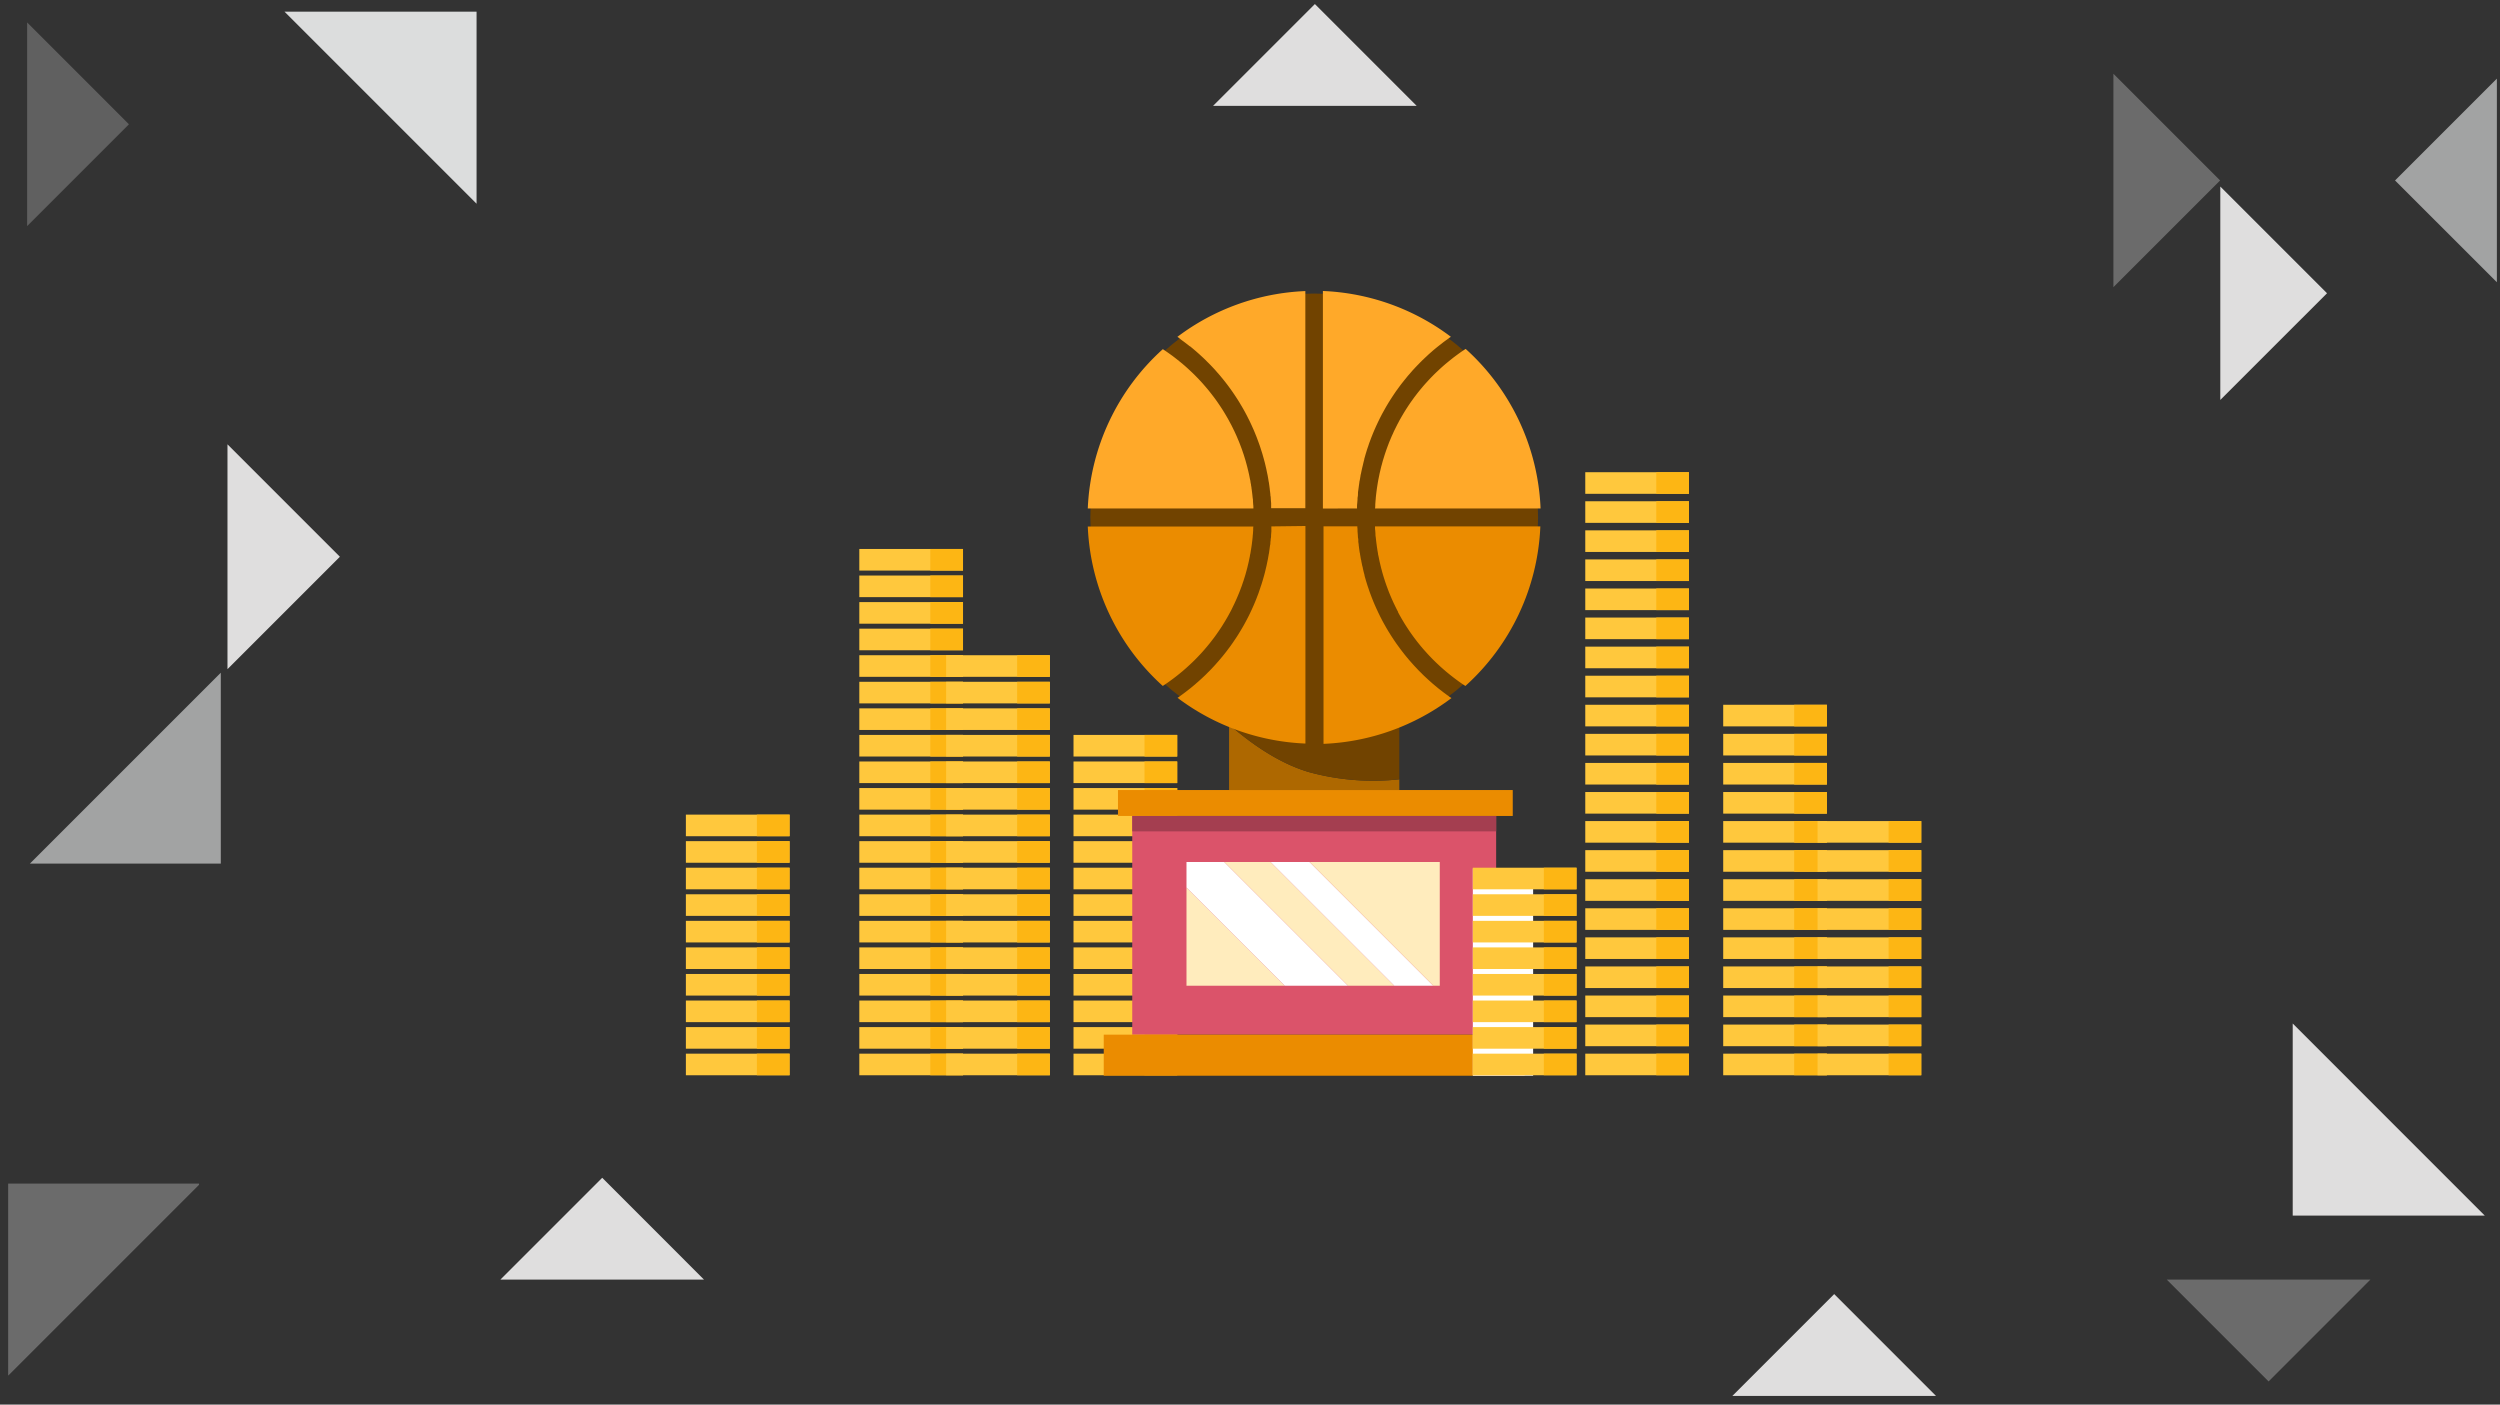 <svg id="Layer_1" data-name="Layer 1" xmlns="http://www.w3.org/2000/svg" width="655" height="368" viewBox="0 0 655 368"><rect x="0" y="0" width="655" height="368" fill="#333333" stroke="none"/><path d="M343.09,202.33c-8.38-2.41-16.09-8.16-21.07-12.53V207h44.6v-2.81A63.81,63.81,0,0,1,343.09,202.33Z" style="fill:#ae6800"/><path d="M366.62,204.18V184.75H322v5.05c5,4.37,12.69,10.12,21.07,12.53A63.81,63.81,0,0,0,366.62,204.18Z" style="fill:#714300"/><rect x="281.26" y="192.55" width="27.17" height="5.66" style="fill:#ffc83d"/><rect x="299.86" y="192.55" width="8.57" height="5.66" style="fill:#fdb614"/><rect x="281.26" y="199.51" width="27.17" height="5.66" style="fill:#ffc83d"/><rect x="299.86" y="199.51" width="8.57" height="5.66" style="fill:#fdb614"/><rect x="281.26" y="206.47" width="27.17" height="5.66" style="fill:#ffc83d"/><rect x="299.86" y="206.47" width="8.57" height="5.66" style="fill:#fdb614"/><rect x="281.26" y="213.43" width="27.17" height="5.66" style="fill:#ffc83d"/><rect x="299.86" y="213.43" width="8.57" height="5.66" style="fill:#fdb614"/><rect x="281.26" y="220.38" width="27.17" height="5.66" style="fill:#ffc83d"/><rect x="299.86" y="220.38" width="8.57" height="5.66" style="fill:#fdb614"/><rect x="281.26" y="227.34" width="27.17" height="5.66" style="fill:#ffc83d"/><rect x="299.86" y="227.34" width="8.57" height="5.66" style="fill:#fdb614"/><rect x="281.26" y="234.3" width="27.17" height="5.66" style="fill:#ffc83d"/><rect x="299.86" y="234.3" width="8.57" height="5.66" style="fill:#fdb614"/><rect x="281.26" y="241.26" width="27.17" height="5.66" style="fill:#ffc83d"/><rect x="299.86" y="241.26" width="8.57" height="5.66" style="fill:#fdb614"/><rect x="281.26" y="248.22" width="27.17" height="5.66" style="fill:#ffc83d"/><rect x="299.86" y="248.22" width="8.57" height="5.66" style="fill:#fdb614"/><rect x="281.26" y="255.18" width="27.17" height="5.66" style="fill:#ffc83d"/><rect x="299.86" y="255.18" width="8.57" height="5.66" style="fill:#fdb614"/><rect x="281.26" y="262.14" width="27.17" height="5.66" style="fill:#ffc83d"/><rect x="299.86" y="262.14" width="8.57" height="5.66" style="fill:#fdb614"/><rect x="281.26" y="269.1" width="27.17" height="5.66" style="fill:#ffc83d"/><rect x="299.86" y="269.1" width="8.57" height="5.66" style="fill:#fdb614"/><rect x="281.26" y="276.06" width="27.17" height="5.66" style="fill:#ffc83d"/><rect x="299.86" y="276.06" width="8.57" height="5.66" style="fill:#fdb614"/><rect x="225.14" y="143.83" width="27.17" height="5.66" style="fill:#ffc83d"/><rect x="243.74" y="143.83" width="8.57" height="5.66" style="fill:#fdb614"/><rect x="225.14" y="150.79" width="27.17" height="5.66" style="fill:#ffc83d"/><rect x="243.74" y="150.79" width="8.57" height="5.66" style="fill:#fdb614"/><rect x="225.14" y="157.75" width="27.17" height="5.66" style="fill:#ffc83d"/><rect x="243.74" y="157.75" width="8.57" height="5.66" style="fill:#fdb614"/><rect x="225.14" y="164.71" width="27.17" height="5.66" style="fill:#ffc83d"/><rect x="243.74" y="164.71" width="8.57" height="5.66" style="fill:#fdb614"/><rect x="225.14" y="171.67" width="27.17" height="5.66" style="fill:#ffc83d"/><rect x="243.74" y="171.67" width="8.57" height="5.66" style="fill:#fdb614"/><rect x="225.14" y="178.63" width="27.17" height="5.66" style="fill:#ffc83d"/><rect x="243.74" y="178.63" width="8.57" height="5.66" style="fill:#fdb614"/><rect x="225.14" y="185.59" width="27.17" height="5.66" style="fill:#ffc83d"/><rect x="243.74" y="185.59" width="8.57" height="5.66" style="fill:#fdb614"/><rect x="225.14" y="192.55" width="27.17" height="5.66" style="fill:#ffc83d"/><rect x="243.74" y="192.55" width="8.57" height="5.66" style="fill:#fdb614"/><rect x="225.14" y="199.51" width="27.17" height="5.66" style="fill:#ffc83d"/><rect x="243.74" y="199.51" width="8.57" height="5.66" style="fill:#fdb614"/><rect x="225.14" y="206.47" width="27.17" height="5.66" style="fill:#ffc83d"/><rect x="243.74" y="206.47" width="8.57" height="5.66" style="fill:#fdb614"/><rect x="225.14" y="213.43" width="27.17" height="5.66" style="fill:#ffc83d"/><rect x="243.74" y="213.43" width="8.57" height="5.66" style="fill:#fdb614"/><rect x="225.14" y="220.38" width="27.17" height="5.66" style="fill:#ffc83d"/><rect x="243.74" y="220.38" width="8.57" height="5.66" style="fill:#fdb614"/><rect x="225.14" y="227.34" width="27.17" height="5.66" style="fill:#ffc83d"/><rect x="243.74" y="227.34" width="8.57" height="5.66" style="fill:#fdb614"/><rect x="225.14" y="234.3" width="27.17" height="5.66" style="fill:#ffc83d"/><rect x="243.74" y="234.3" width="8.57" height="5.66" style="fill:#fdb614"/><rect x="225.14" y="241.26" width="27.17" height="5.66" style="fill:#ffc83d"/><rect x="243.74" y="241.26" width="8.57" height="5.66" style="fill:#fdb614"/><rect x="225.14" y="248.22" width="27.17" height="5.66" style="fill:#ffc83d"/><rect x="243.74" y="248.22" width="8.57" height="5.66" style="fill:#fdb614"/><rect x="225.14" y="255.18" width="27.17" height="5.66" style="fill:#ffc83d"/><rect x="243.74" y="255.18" width="8.57" height="5.66" style="fill:#fdb614"/><rect x="225.14" y="262.14" width="27.17" height="5.66" style="fill:#ffc83d"/><rect x="243.74" y="262.14" width="8.57" height="5.66" style="fill:#fdb614"/><rect x="225.14" y="269.1" width="27.17" height="5.66" style="fill:#ffc83d"/><rect x="243.74" y="269.1" width="8.57" height="5.66" style="fill:#fdb614"/><rect x="225.14" y="276.06" width="27.17" height="5.66" style="fill:#ffc83d"/><rect x="243.74" y="276.06" width="8.57" height="5.66" style="fill:#fdb614"/><polygon points="654.18 20.6 627.5 47.28 654.18 73.95 654.18 20.6" style="fill:#a2a3a3;fill-rule:evenodd"/><polygon points="157.78 308.58 131.1 335.26 184.45 335.26 157.78 308.58" style="fill:#dfdede;fill-rule:evenodd"/><polygon points="344.5 1.06 317.82 27.74 371.17 27.74 344.5 1.06" style="fill:#dfdede;fill-rule:evenodd"/><polygon points="621.04 335.26 567.69 335.26 594.37 361.94 621.04 335.26" style="fill:#6b6b6b;fill-rule:evenodd"/><polygon points="581.67 47.28 553.71 19.32 553.71 75.24 581.67 47.28" style="fill:#6b6b6b;fill-rule:evenodd"/><polygon points="74.54 3.06 124.86 53.38 124.86 3.06 74.54 3.06" style="fill:#dcdddd"/><polygon points="651.01 318.48 600.69 268.16 600.69 318.48 651.01 318.48" style="fill:#dfdede"/><polygon points="52.15 310.1 2.14 310.1 2.14 360.42 52.15 310.41 52.15 310.1" style="fill:#6b6b6b"/><polygon points="59.6 175.32 59.6 116.41 89.05 145.87 59.6 175.32" style="fill:#dfdede;fill-rule:evenodd"/><polygon points="57.85 176.25 7.84 226.26 57.85 226.26 57.85 176.25" style="fill:#a2a3a3"/><polygon points="480.56 339.05 453.88 365.73 507.23 365.73 480.56 339.05" style="fill:#dfdede;fill-rule:evenodd"/><polygon points="609.68 76.83 581.72 48.87 581.72 104.79 609.68 76.83" style="fill:#dfdede;fill-rule:evenodd"/><polygon points="7.11 59.23 33.78 32.56 7.11 5.88 7.11 59.23" style="fill:#606060;fill-rule:evenodd"/><rect x="296.65" y="213.78" width="95.34" height="57.31" style="fill:#db536a"/><rect x="289.18" y="271.08" width="110.28" height="10.76" style="fill:#eb8c00"/><circle cx="344.32" cy="135.56" r="58.65" style="fill:#714300"/><path d="M309.91,89.34l.44.32c.46.35.92.7,1.37,1.07l.07,0c.48.39.95.78,1.41,1.18l.08.06c.46.41.88.77,1.28,1.15l.37.34c.32.3.64.59.95.9l.43.44c.32.31.58.57.84.84l.46.48.77.83.46.53.72.82.46.56c.25.29.47.56.68.83l.46.58.64.84.35.48.09.12.6.84.43.63.57.85c.12.19.24.38.37.57l.05.08c.18.29.36.57.53.86s.27.45.4.67l.51.87c.13.22.25.45.38.68l.47.88c.12.23.25.47.36.7s.3.59.45.89l.34.72c.14.3.28.6.41.9l.33.73c.13.3.25.6.38.91l.3.74c.12.3.24.61.35.92s.19.5.28.76l.33.92c.1.31.18.54.25.77s.2.63.3.94.17.55.23.78l.27.95.05.2.16.58.21.86.05.24c.06.22.11.44.16.66l.18.88.07.33.12.56.15.87.06.36c0,.18.07.37.1.56l.12.82.13,1c0,.27.07.53.09.8l.06.51c0,.17,0,.34.05.51s.05.57.07.85l.08,1c0,.35,0,.7,0,1v.29H342V76.26a59.71,59.71,0,0,0-33.53,12l.43.29C309.22,88.82,309.56,89.08,309.91,89.34Z" style="fill:#ffa929"/><path d="M333.1,137.92v.29c0,.35,0,.7,0,1l-.08,1c0,.28,0,.57-.07.85s0,.34-.05.52l-.06.5c0,.27,0,.53-.09.8l-.13,1-.12.82c0,.19-.06.37-.1.56l-.06.36-.15.87-.12.56-.07.34-.18.87c-.05.22-.11.45-.16.67l-.06.24c-.06.28-.13.56-.2.84s-.11.41-.16.61l-.05.18-.27.95c-.06.23-.14.47-.21.7-.12.39-.21.7-.32,1s-.16.48-.24.72-.23.67-.34,1-.18.51-.28.76-.23.61-.35.92l-.3.74c-.13.31-.25.61-.38.91l-.33.73c-.13.3-.27.6-.41.9l-.34.72-.44.89-.37.7-.47.88c-.13.23-.25.46-.38.68l-.51.87c-.13.22-.26.45-.4.67s-.35.57-.53.86l-.42.65-.57.84c-.16.25-.29.44-.43.64l-.6.84-.1.14-.35.46c-.2.28-.42.56-.63.84l-.46.58c-.22.28-.45.55-.68.83l-.46.55c-.22.26-.44.52-.67.77l-.51.58c-.24.27-.49.54-.74.8l-.49.52c-.27.29-.55.56-.84.84l-.43.44-.95.9-.37.34c-.4.38-.82.74-1.24,1.1l-.12.11c-.46.4-.93.79-1.41,1.18l-.07.05c-.46.36-.91.72-1.38,1.07l-.43.32c-.35.26-.69.51-1.05.76-.12.09-.24.18-.37.26l-.06,0a59.71,59.71,0,0,0,33.53,12v-57Z" style="fill:#eb8c00"/><path d="M355.54,133.21v-.29c0-.35,0-.7.05-1l.08-1c0-.28,0-.57.07-.85s0-.34.05-.51l0-.37c0-.31.07-.63.11-.94l.13-1,.12-.82c0-.21.07-.42.11-.63l.05-.27.15-.89c0-.21.09-.41.13-.62l.07-.36c.06-.26.11-.53.17-.79s.09-.4.14-.6l.05-.2c.08-.33.15-.64.23-1l.18-.68,0-.12.27-.94c.07-.26.15-.52.23-.78s.19-.63.29-.93l.27-.78c.1-.31.2-.62.31-.92l.29-.77c.11-.3.23-.61.35-.91l.3-.75.38-.9.33-.74c.13-.3.27-.59.41-.89s.23-.49.35-.73.28-.58.43-.87l.37-.72c.15-.29.31-.57.47-.86s.26-.47.39-.7.32-.57.49-.85l.41-.69.52-.83.44-.68.54-.82.06-.08.39-.58.58-.8.08-.11.39-.53c.19-.26.39-.52.59-.77l.14-.18.37-.47.59-.72.19-.24.35-.42.66-.75.16-.18c.12-.15.24-.29.37-.43l.62-.67.28-.29.33-.35.65-.66.62-.62.75-.71.57-.53c.34-.32.69-.63,1.05-.94l.3-.27c.46-.39.93-.78,1.41-1.16l.29-.23,1.15-.9.34-.25.33-.24.81-.59.44-.3a59.71,59.71,0,0,0-33.53-12v57Z" style="fill:#ffa929"/><path d="M379.77,182.55,379,182l-.71-.52-1.16-.9-.28-.22-1.41-1.17-.3-.27c-.35-.31-.71-.62-1.05-.94l-.55-.51c-.26-.24-.52-.48-.77-.73l-.33-.34-.25-.24c-.23-.23-.47-.46-.69-.7l-.35-.37-.27-.29c-.21-.22-.41-.43-.61-.66s-.26-.28-.38-.43l-.2-.22c-.2-.23-.41-.46-.61-.7l-.57-.68-.57-.7-.35-.46-.13-.16-.61-.8-.38-.52-.09-.12-.58-.8c-.12-.19-.25-.37-.37-.55l-.08-.11-.54-.82-.44-.68-.52-.83-.41-.69c-.17-.28-.33-.56-.49-.85l-.4-.71c-.15-.28-.31-.56-.46-.85l-.37-.72c-.15-.29-.29-.58-.43-.87s-.24-.49-.35-.74-.28-.58-.41-.88l-.33-.74-.38-.9-.3-.75c-.12-.31-.24-.61-.35-.91l-.29-.77c-.11-.31-.21-.61-.31-.92l-.27-.78c-.1-.31-.19-.62-.29-.93s-.16-.52-.23-.78l-.27-.94,0-.13-.18-.67c-.08-.32-.16-.63-.23-1l-.05-.19c0-.2-.09-.41-.14-.61s-.11-.52-.16-.78l-.08-.38c0-.2-.09-.41-.13-.62l-.15-.89-.05-.27c0-.21-.07-.41-.11-.62l-.12-.82-.13-1c0-.31-.08-.63-.11-.94l0-.36c0-.18,0-.35-.05-.52s-.05-.57-.07-.85l-.08-1c0-.35,0-.7-.05-1v-.29h-8.86v57a59.71,59.71,0,0,0,33.53-12l0,0Z" style="fill:#eb8c00"/><path d="M304.65,179.72l.43-.29.72-.49.68-.48.71-.52.65-.49.69-.54.63-.51.68-.56.61-.53c.22-.19.44-.38.65-.58l.59-.54.64-.6.57-.55.62-.63.54-.57c.21-.21.41-.43.61-.64l.52-.58c.19-.22.39-.44.58-.67s.34-.39.5-.59.37-.45.56-.68l.48-.61.54-.7.46-.61.51-.72.44-.63.5-.74c.15-.23.29-.43.42-.64l.46-.75.05-.08c.12-.19.24-.38.35-.57l.45-.77.37-.66c.15-.26.28-.52.42-.78l.06-.1.3-.57L323,159l.09-.19c.1-.19.19-.38.28-.57s.23-.49.34-.74l.11-.24c.08-.18.16-.35.23-.52s.21-.49.31-.73l.1-.25c.08-.18.16-.36.23-.55l.28-.72.1-.28.21-.54.24-.7.12-.36.18-.51.21-.68.12-.37c.05-.18.11-.36.16-.53s.13-.49.2-.73l.11-.39.13-.49c.06-.24.12-.47.17-.71l.1-.41.12-.5.15-.72.19-.92c0-.23.09-.46.13-.69l.08-.48c0-.16.06-.32.08-.48s.08-.49.11-.73l.07-.46.06-.48.09-.73.1-.95c0-.27.05-.55.07-.82l.06-.87c0-.35,0-.69.05-1v0H285A59.55,59.55,0,0,0,304.65,179.72Z" style="fill:#eb8c00"/><path d="M328.39,133.21v0c0-.34,0-.69-.05-1l-.06-.87c0-.27,0-.55-.07-.82l-.1-.95-.09-.73-.06-.48-.07-.46c0-.24-.07-.49-.11-.73s0-.32-.08-.47l-.08-.49c0-.23-.08-.46-.13-.69l-.18-.91c-.05-.25-.1-.49-.16-.73s-.07-.33-.11-.49l-.11-.42c-.05-.24-.11-.48-.17-.71s-.09-.33-.13-.49l-.11-.39c-.07-.24-.13-.49-.2-.73l-.16-.52-.12-.39-.21-.67-.18-.52-.12-.36-.24-.69c-.07-.18-.14-.35-.2-.53l-.11-.28c-.09-.24-.18-.49-.28-.73s-.15-.38-.23-.56l-.11-.25-.3-.72c-.07-.17-.15-.35-.23-.52l-.13-.28c-.1-.23-.21-.47-.32-.7l-.27-.55-.06-.13-.4-.8c-.09-.18-.19-.36-.29-.54l-.07-.13-.42-.78c-.1-.19-.2-.37-.31-.55l-.06-.11-.45-.77-.36-.6-.5-.8-.42-.64c-.17-.25-.33-.5-.5-.74l-.43-.63-.52-.72-.46-.61-.54-.7-.48-.61c-.18-.23-.37-.46-.56-.68s-.33-.4-.5-.59-.39-.45-.58-.67l-.52-.58-.61-.65-.54-.56-.62-.63-.57-.55-.64-.6-.58-.54-.66-.59-.61-.52-.68-.56-.63-.51-.69-.54-.65-.5-.71-.51-.68-.48-.72-.5-.43-.28A59.55,59.55,0,0,0,285,133.21Z" style="fill:#ffa929"/><path d="M360.37,139.8c0,.3,0,.59.07.88l.1.93.09.75.06.45.06.44.12.78c0,.15.05.3.07.45l.09.5c0,.23.08.47.13.7l.18.89c.05.25.1.5.16.75l.22.93c.06.23.11.47.17.69l.15.54.09.36c.07.23.13.47.2.71l.16.52.08.27c.09.26.17.53.26.8s.1.32.16.48l.13.37c.08.24.16.48.25.71s.12.34.19.51l.1.28c.1.26.19.51.29.76l.21.5.07.17.36.85.3.66c.13.3.26.58.39.85l.36.74.36.73.29.54,0,.11.44.81.36.63c.15.27.31.54.47.8s.2.35.31.52l.06.1c.16.26.32.52.49.78l.38.58.53.8.42.6.54.75c.14.2.29.39.44.59l.55.72.47.59.57.7c.17.19.33.38.49.58l.6.67.51.57.61.66.53.55c.21.22.42.43.64.64l.55.54.65.61.58.54.66.58.61.53.68.56.63.51.69.54.66.5.69.51.69.49.71.48.44.29a59.55,59.55,0,0,0,19.63-41.8H360.25c0,.36,0,.71.06,1.07Z" style="fill:#eb8c00"/><path d="M384,91.41l-.44.29-.71.48-.69.49-.69.51-.67.5-.68.54-.63.51-.68.56-.61.52-.66.59c-.19.18-.39.35-.58.54l-.65.61-.56.54-.63.64-.53.55-.61.66-.51.56-.6.68-.48.58c-.2.23-.39.47-.58.7l-.47.59-.55.72c-.15.2-.3.39-.44.59l-.54.75-.42.6-.51.76-.4.62c-.17.26-.33.52-.49.78l-.06.1c-.11.17-.21.34-.31.52s-.32.53-.47.8l-.36.63c-.15.27-.29.54-.43.81l-.07.13c-.09.17-.19.34-.27.51l-.38.76-.36.72c-.13.28-.25.56-.38.85l-.3.65-.36.86-.07.16-.21.51c-.1.25-.19.5-.29.76l-.11.29-.18.49c-.09.24-.17.47-.25.71l-.14.4-.15.46c-.09.26-.17.53-.25.79l-.25.8c-.07.24-.13.48-.2.72l-.09.35-.15.53c-.06.23-.11.47-.17.7l-.22.93c-.06.25-.11.5-.16.76l-.18.88c-.05.23-.09.46-.13.7l-.09.5c0,.15-.05.3-.07.45l-.12.77-.06.45-.06.45-.09.75-.1.93c0,.29-.05.58-.07.88l-.06.81c0,.36,0,.71-.06,1.07h43.37A59.55,59.55,0,0,0,384,91.41Z" style="fill:#ffa929"/><rect x="292.91" y="206.99" width="103.43" height="6.79" style="fill:#eb8c00"/><polygon points="310.86 258.26 336.6 258.26 310.86 232.53 310.86 258.26" style="fill:#ffecbd"/><polygon points="310.86 225.84 310.86 232.53 336.6 258.26 353.19 258.26 320.76 225.84 310.86 225.84" style="fill:#fff"/><polygon points="332.87 225.84 320.76 225.84 353.19 258.26 365.3 258.26 332.87 225.84" style="fill:#ffecbd"/><polygon points="375.52 258.26 343.1 225.84 332.87 225.84 365.3 258.26 375.52 258.26" style="fill:#fff"/><polygon points="377.22 258.26 377.22 225.84 343.1 225.84 375.52 258.26 377.22 258.26" style="fill:#ffecbd"/><rect x="296.65" y="213.78" width="95.34" height="4.04" style="fill:#a43e50"/><rect x="247.89" y="171.67" width="27.17" height="5.66" style="fill:#ffc83d"/><rect x="266.49" y="171.67" width="8.57" height="5.66" style="fill:#fdb614"/><rect x="247.89" y="178.63" width="27.17" height="5.66" style="fill:#ffc83d"/><rect x="266.49" y="178.63" width="8.57" height="5.66" style="fill:#fdb614"/><rect x="247.89" y="185.59" width="27.17" height="5.66" style="fill:#ffc83d"/><rect x="266.49" y="185.59" width="8.57" height="5.66" style="fill:#fdb614"/><rect x="247.89" y="192.55" width="27.17" height="5.66" style="fill:#ffc83d"/><rect x="266.49" y="192.55" width="8.57" height="5.66" style="fill:#fdb614"/><rect x="247.89" y="199.51" width="27.17" height="5.66" style="fill:#ffc83d"/><rect x="266.49" y="199.51" width="8.57" height="5.66" style="fill:#fdb614"/><rect x="247.89" y="206.47" width="27.17" height="5.66" style="fill:#ffc83d"/><rect x="266.49" y="206.47" width="8.57" height="5.66" style="fill:#fdb614"/><rect x="247.89" y="213.43" width="27.17" height="5.66" style="fill:#ffc83d"/><rect x="266.49" y="213.43" width="8.57" height="5.66" style="fill:#fdb614"/><rect x="247.89" y="220.38" width="27.17" height="5.66" style="fill:#ffc83d"/><rect x="266.49" y="220.38" width="8.57" height="5.66" style="fill:#fdb614"/><rect x="247.89" y="227.34" width="27.17" height="5.66" style="fill:#ffc83d"/><rect x="266.49" y="227.34" width="8.57" height="5.66" style="fill:#fdb614"/><rect x="247.89" y="234.3" width="27.17" height="5.66" style="fill:#ffc83d"/><rect x="266.49" y="234.3" width="8.57" height="5.66" style="fill:#fdb614"/><rect x="247.89" y="241.26" width="27.17" height="5.66" style="fill:#ffc83d"/><rect x="266.49" y="241.26" width="8.57" height="5.66" style="fill:#fdb614"/><rect x="247.89" y="248.22" width="27.17" height="5.66" style="fill:#ffc83d"/><rect x="266.49" y="248.22" width="8.57" height="5.66" style="fill:#fdb614"/><rect x="247.89" y="255.18" width="27.17" height="5.66" style="fill:#ffc83d"/><rect x="266.49" y="255.18" width="8.57" height="5.66" style="fill:#fdb614"/><rect x="247.89" y="262.14" width="27.17" height="5.66" style="fill:#ffc83d"/><rect x="266.49" y="262.14" width="8.57" height="5.66" style="fill:#fdb614"/><rect x="247.89" y="269.1" width="27.17" height="5.66" style="fill:#ffc83d"/><rect x="266.49" y="269.1" width="8.57" height="5.66" style="fill:#fdb614"/><rect x="247.89" y="276.06" width="27.17" height="5.66" style="fill:#ffc83d"/><rect x="266.49" y="276.06" width="8.57" height="5.66" style="fill:#fdb614"/><rect x="179.7" y="213.43" width="27.17" height="5.66" style="fill:#ffc83d"/><rect x="198.3" y="213.43" width="8.57" height="5.66" style="fill:#fdb614"/><rect x="179.7" y="220.38" width="27.17" height="5.66" style="fill:#ffc83d"/><rect x="198.3" y="220.38" width="8.57" height="5.66" style="fill:#fdb614"/><rect x="179.7" y="227.34" width="27.17" height="5.66" style="fill:#ffc83d"/><rect x="198.3" y="227.34" width="8.57" height="5.66" style="fill:#fdb614"/><rect x="179.7" y="234.3" width="27.17" height="5.66" style="fill:#ffc83d"/><rect x="198.3" y="234.3" width="8.57" height="5.66" style="fill:#fdb614"/><rect x="179.7" y="241.26" width="27.17" height="5.66" style="fill:#ffc83d"/><rect x="198.3" y="241.26" width="8.57" height="5.66" style="fill:#fdb614"/><rect x="179.7" y="248.22" width="27.17" height="5.66" style="fill:#ffc83d"/><rect x="198.3" y="248.22" width="8.57" height="5.66" style="fill:#fdb614"/><rect x="179.7" y="255.18" width="27.17" height="5.66" style="fill:#ffc83d"/><rect x="198.3" y="255.18" width="8.57" height="5.66" style="fill:#fdb614"/><rect x="179.7" y="262.14" width="27.17" height="5.66" style="fill:#ffc83d"/><rect x="198.3" y="262.14" width="8.57" height="5.66" style="fill:#fdb614"/><rect x="179.7" y="269.1" width="27.17" height="5.66" style="fill:#ffc83d"/><rect x="198.3" y="269.1" width="8.57" height="5.66" style="fill:#fdb614"/><rect x="179.7" y="276.06" width="27.17" height="5.66" style="fill:#ffc83d"/><rect x="198.3" y="276.06" width="8.57" height="5.66" style="fill:#fdb614"/><rect x="451.48" y="184.65" width="27.17" height="5.66" style="fill:#ffc83d"/><rect x="470.08" y="184.65" width="8.57" height="5.66" style="fill:#fdb614"/><rect x="451.48" y="192.27" width="27.17" height="5.66" style="fill:#ffc83d"/><rect x="470.08" y="192.27" width="8.57" height="5.66" style="fill:#fdb614"/><rect x="451.48" y="199.89" width="27.17" height="5.66" style="fill:#ffc83d"/><rect x="470.08" y="199.89" width="8.57" height="5.66" style="fill:#fdb614"/><rect x="451.48" y="207.51" width="27.17" height="5.66" style="fill:#ffc83d"/><rect x="470.08" y="207.51" width="8.57" height="5.66" style="fill:#fdb614"/><rect x="451.48" y="215.12" width="27.17" height="5.66" style="fill:#ffc83d"/><rect x="470.08" y="215.12" width="8.57" height="5.66" style="fill:#fdb614"/><rect x="451.48" y="222.74" width="27.17" height="5.66" style="fill:#ffc83d"/><rect x="470.08" y="222.74" width="8.57" height="5.66" style="fill:#fdb614"/><rect x="451.48" y="230.36" width="27.17" height="5.66" style="fill:#ffc83d"/><rect x="470.08" y="230.36" width="8.57" height="5.66" style="fill:#fdb614"/><rect x="451.48" y="237.97" width="27.17" height="5.66" style="fill:#ffc83d"/><rect x="470.08" y="237.97" width="8.57" height="5.66" style="fill:#fdb614"/><rect x="451.48" y="245.59" width="27.17" height="5.66" style="fill:#ffc83d"/><rect x="470.08" y="245.59" width="8.57" height="5.66" style="fill:#fdb614"/><rect x="451.48" y="253.21" width="27.17" height="5.66" style="fill:#ffc83d"/><rect x="470.08" y="253.21" width="8.57" height="5.66" style="fill:#fdb614"/><rect x="451.48" y="260.83" width="27.17" height="5.66" style="fill:#ffc83d"/><rect x="470.08" y="260.83" width="8.57" height="5.66" style="fill:#fdb614"/><rect x="451.48" y="268.44" width="27.17" height="5.66" style="fill:#ffc83d"/><rect x="470.08" y="268.44" width="8.57" height="5.66" style="fill:#fdb614"/><rect x="451.48" y="276.06" width="27.17" height="5.66" style="fill:#ffc83d"/><rect x="470.08" y="276.06" width="8.57" height="5.66" style="fill:#fdb614"/><rect x="415.34" y="123.72" width="27.17" height="5.66" style="fill:#ffc83d"/><rect x="433.94" y="123.72" width="8.57" height="5.66" style="fill:#fdb614"/><rect x="415.34" y="131.33" width="27.17" height="5.66" style="fill:#ffc83d"/><rect x="433.94" y="131.33" width="8.57" height="5.66" style="fill:#fdb614"/><rect x="415.34" y="138.95" width="27.17" height="5.66" style="fill:#ffc83d"/><rect x="433.94" y="138.95" width="8.57" height="5.66" style="fill:#fdb614"/><rect x="415.34" y="146.57" width="27.17" height="5.66" style="fill:#ffc83d"/><rect x="433.94" y="146.57" width="8.57" height="5.66" style="fill:#fdb614"/><rect x="415.34" y="154.19" width="27.17" height="5.66" style="fill:#ffc83d"/><rect x="433.94" y="154.19" width="8.57" height="5.66" style="fill:#fdb614"/><rect x="415.34" y="161.8" width="27.17" height="5.66" style="fill:#ffc83d"/><rect x="433.94" y="161.8" width="8.57" height="5.66" style="fill:#fdb614"/><rect x="415.34" y="169.42" width="27.17" height="5.66" style="fill:#ffc83d"/><rect x="433.94" y="169.42" width="8.57" height="5.66" style="fill:#fdb614"/><rect x="415.34" y="177.04" width="27.17" height="5.66" style="fill:#ffc83d"/><rect x="433.94" y="177.04" width="8.57" height="5.66" style="fill:#fdb614"/><rect x="415.34" y="184.65" width="27.17" height="5.66" style="fill:#ffc83d"/><rect x="433.94" y="184.65" width="8.57" height="5.66" style="fill:#fdb614"/><rect x="415.34" y="192.27" width="27.17" height="5.66" style="fill:#ffc83d"/><rect x="433.94" y="192.27" width="8.57" height="5.66" style="fill:#fdb614"/><rect x="415.34" y="199.89" width="27.17" height="5.66" style="fill:#ffc83d"/><rect x="433.94" y="199.89" width="8.57" height="5.66" style="fill:#fdb614"/><rect x="415.34" y="207.51" width="27.17" height="5.66" style="fill:#ffc83d"/><rect x="433.94" y="207.51" width="8.57" height="5.66" style="fill:#fdb614"/><rect x="415.34" y="215.12" width="27.17" height="5.66" style="fill:#ffc83d"/><rect x="433.94" y="215.12" width="8.57" height="5.66" style="fill:#fdb614"/><rect x="415.34" y="222.74" width="27.17" height="5.66" style="fill:#ffc83d"/><rect x="433.94" y="222.74" width="8.57" height="5.66" style="fill:#fdb614"/><rect x="415.34" y="230.36" width="27.17" height="5.66" style="fill:#ffc83d"/><rect x="433.94" y="230.36" width="8.57" height="5.66" style="fill:#fdb614"/><rect x="415.34" y="237.97" width="27.17" height="5.66" style="fill:#ffc83d"/><rect x="433.94" y="237.97" width="8.57" height="5.66" style="fill:#fdb614"/><rect x="415.34" y="245.59" width="27.17" height="5.66" style="fill:#ffc83d"/><rect x="433.94" y="245.59" width="8.57" height="5.66" style="fill:#fdb614"/><rect x="415.34" y="253.21" width="27.17" height="5.66" style="fill:#ffc83d"/><rect x="433.94" y="253.21" width="8.57" height="5.66" style="fill:#fdb614"/><rect x="415.34" y="260.83" width="27.17" height="5.66" style="fill:#ffc83d"/><rect x="433.94" y="260.83" width="8.57" height="5.66" style="fill:#fdb614"/><rect x="415.34" y="268.44" width="27.17" height="5.66" style="fill:#ffc83d"/><rect x="433.94" y="268.44" width="8.57" height="5.66" style="fill:#fdb614"/><rect x="415.34" y="276.06" width="27.17" height="5.66" style="fill:#ffc83d"/><rect x="433.94" y="276.06" width="8.57" height="5.66" style="fill:#fdb614"/><rect x="385.88" y="227.54" width="15.8" height="54.3" style="fill:#fff"/><rect x="385.88" y="227.34" width="27.17" height="5.66" style="fill:#ffc83d"/><rect x="404.48" y="227.34" width="8.57" height="5.66" style="fill:#fdb614"/><rect x="385.88" y="234.3" width="27.17" height="5.66" style="fill:#ffc83d"/><rect x="404.48" y="234.3" width="8.57" height="5.66" style="fill:#fdb614"/><rect x="385.88" y="241.26" width="27.17" height="5.66" style="fill:#ffc83d"/><rect x="404.48" y="241.26" width="8.57" height="5.66" style="fill:#fdb614"/><rect x="385.88" y="248.22" width="27.17" height="5.66" style="fill:#ffc83d"/><rect x="404.48" y="248.22" width="8.57" height="5.66" style="fill:#fdb614"/><rect x="385.88" y="255.18" width="27.17" height="5.66" style="fill:#ffc83d"/><rect x="404.48" y="255.18" width="8.57" height="5.66" style="fill:#fdb614"/><rect x="385.88" y="262.14" width="27.17" height="5.66" style="fill:#ffc83d"/><rect x="404.48" y="262.14" width="8.57" height="5.66" style="fill:#fdb614"/><rect x="385.88" y="269.1" width="27.17" height="5.66" style="fill:#ffc83d"/><rect x="404.48" y="269.1" width="8.57" height="5.66" style="fill:#fdb614"/><rect x="385.88" y="276.06" width="27.17" height="5.66" style="fill:#ffc83d"/><rect x="404.48" y="276.06" width="8.57" height="5.66" style="fill:#fdb614"/><rect x="476.2" y="215.12" width="27.17" height="5.66" style="fill:#ffc83d"/><rect x="494.81" y="215.12" width="8.57" height="5.66" style="fill:#fdb614"/><rect x="476.2" y="222.74" width="27.17" height="5.66" style="fill:#ffc83d"/><rect x="494.81" y="222.74" width="8.57" height="5.66" style="fill:#fdb614"/><rect x="476.2" y="230.36" width="27.17" height="5.66" style="fill:#ffc83d"/><rect x="494.81" y="230.36" width="8.57" height="5.66" style="fill:#fdb614"/><rect x="476.2" y="237.97" width="27.17" height="5.66" style="fill:#ffc83d"/><rect x="494.81" y="237.97" width="8.57" height="5.66" style="fill:#fdb614"/><rect x="476.2" y="245.59" width="27.17" height="5.66" style="fill:#ffc83d"/><rect x="494.81" y="245.59" width="8.57" height="5.66" style="fill:#fdb614"/><rect x="476.2" y="253.21" width="27.17" height="5.66" style="fill:#ffc83d"/><rect x="494.81" y="253.21" width="8.57" height="5.66" style="fill:#fdb614"/><rect x="476.2" y="260.83" width="27.17" height="5.66" style="fill:#ffc83d"/><rect x="494.81" y="260.83" width="8.57" height="5.66" style="fill:#fdb614"/><rect x="476.2" y="268.44" width="27.17" height="5.66" style="fill:#ffc83d"/><rect x="494.81" y="268.44" width="8.57" height="5.66" style="fill:#fdb614"/><rect x="476.2" y="276.06" width="27.17" height="5.66" style="fill:#ffc83d"/><rect x="494.81" y="276.06" width="8.57" height="5.66" style="fill:#fdb614"/></svg>